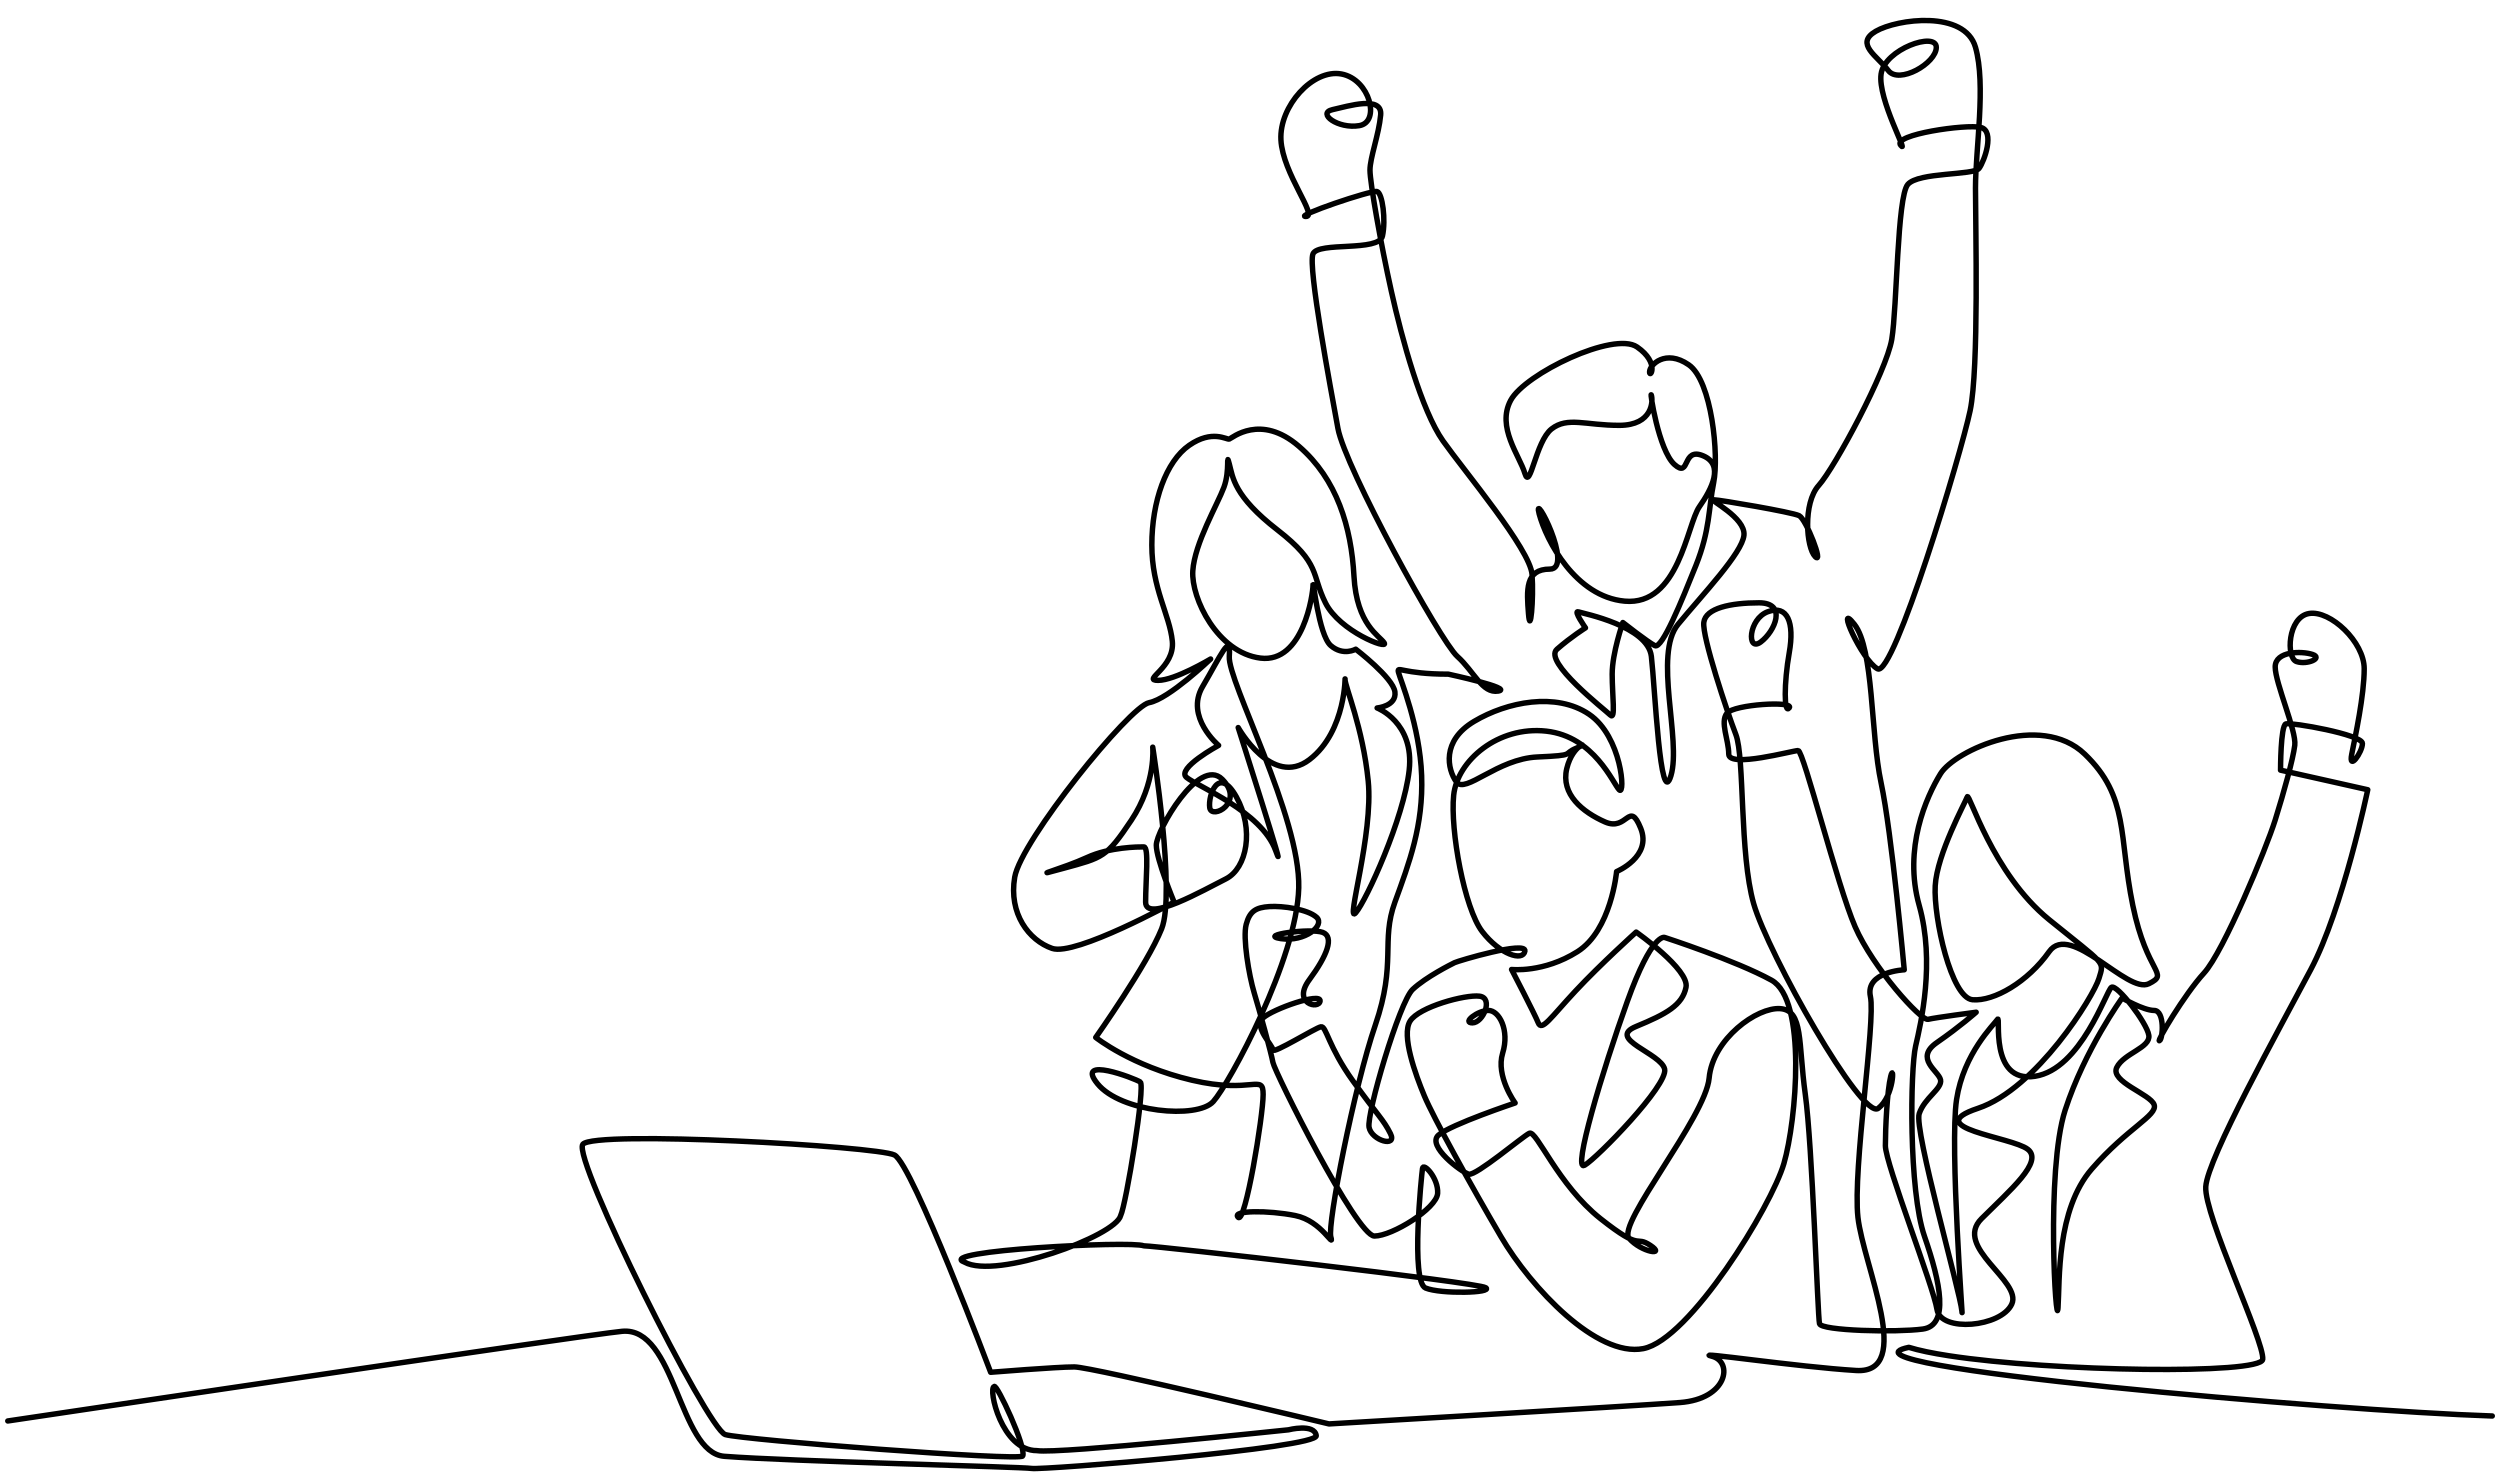 <?xml version="1.0" encoding="UTF-8"?><svg id="Layer_1" xmlns="http://www.w3.org/2000/svg" viewBox="0 0 2750 1625.96"><defs><style>.cls-1{fill:none;fill-rule:evenodd;stroke:#000;stroke-linecap:round;stroke-linejoin:round;stroke-width:6px;}</style></defs><path class="cls-1" d="M2741.48,1557.59c-170.32-5.44-741.94-54.68-641.72-75.52,11,3.41,26,6.49,43.72,9.22,114.72,17.71,343.82,20.94,345.52,3.99,1.96-19.58-64.62-158.61-62.66-189.93,1.96-31.33,80.28-172.3,115.53-238.88,35.25-66.57,62.66-197.76,62.66-197.76l-95.94-21.54s0-48.95,5.88-50.91c5.87-1.96,84.2,11.75,84.2,21.54s-15.67,31.33-11.75,11.75c3.92-19.58,13.71-64.62,13.71-93.98s-37.2-64.62-60.7-60.71c-23.5,3.92-25.45,48.95-13.71,52.87,11.75,3.92,29.37-3.92,17.62-7.83-11.75-3.92-41.12-3.92-41.12,13.71s23.5,70.48,21.54,86.15c-1.96,15.67-11.75,50.9-21.54,82.24-9.79,31.33-56.78,144.89-78.32,168.38-21.54,23.5-52.87,76.37-48.95,74.41,3.92-1.96,5.88-33.29-5.88-33.29s-35.24-13.71-35.24-13.71c0,0-41.12,56.78-62.66,123.35-21.54,66.57-9.79,246.71-7.83,217.34,1.96-29.37-1.96-107.69,37.21-152.73,39.16-45.03,72.44-58.74,68.53-70.48-3.91-11.75-48.95-25.46-41.11-41.12,7.83-15.66,37.2-21.54,35.24-35.25-1.96-13.7-35.24-56.78-41.12-52.87-5.87,3.92-33.29,90.07-84.2,97.9-50.91,7.84-37.2-68.52-41.12-62.66-3.92,5.88-37.2,37.21-45.03,88.12-7.83,50.91,7.83,254.55,5.87,233.01-1.96-21.54-52.87-199.72-46.99-217.34,5.88-17.62,25.46-27.41,23.5-37.21-1.96-9.79-29.38-23.49-3.92-41.12,25.45-17.62,43.08-33.29,43.08-33.29,0,0-45.03,5.87-52.87,7.83-7.83,1.96-60.7-56.78-80.28-101.82-19.58-45.03-56.78-193.84-62.66-193.84s-76.36,19.58-76.36,3.92-9.79-35.25-1.96-45.03c7.83-9.79,74.4-13.71,68.53-5.88-5.88,7.83-5.88-27.41,0-60.7,5.87-33.29-1.96-52.87-23.5-45.04-21.53,7.84-23.49,45.04-7.83,33.29,15.66-11.75,29.37-43.07-1.96-43.07s-58.75,5.88-60.7,21.54c-1.95,15.66,25.46,97.9,35.25,123.35,9.79,25.46,3.92,131.19,19.58,186.02,15.66,54.83,119.44,238.88,137.06,225.17,17.62-13.7,17.62-50.91,13.71-35.25-3.92,15.67-5.88,56.79-5.88,76.37s52.87,154.68,56.78,180.14c3.92,25.45,70.49,19.58,82.24-5.88,11.75-25.45-64.61-62.65-33.29-93.98,31.33-31.33,68.53-62.66,50.91-76.36-17.62-13.71-119.44-23.5-54.83-45.04,64.62-21.53,127.27-123.35,133.15-142.93,5.88-19.58,7.83-13.71-54.83-64.62-62.66-50.91-88.11-140.98-90.07-135.11-1.96,5.88-33.29,62.66-35.24,97.9-1.96,35.25,17.62,123.36,41.11,125.32,23.5,1.95,60.7-19.58,84.2-52.87,23.5-33.29,86.16,46.99,109.65,35.25,23.49-11.75-1.96-9.8-17.62-86.16-15.66-76.37-3.92-119.44-52.87-166.43-48.95-46.99-142.94-3.92-158.6,21.54-15.66,25.45-41.12,82.24-23.5,144.89,17.62,62.66,1.96,129.23-3.92,154.68-5.87,25.46-7.83,158.61,9.79,209.52,17.62,50.91,27.41,97.9-1.96,101.82-29.37,3.91-111.61,1.96-113.57-5.88-1.96-7.84-7.83-195.8-15.66-252.59-7.83-56.78-1.96-92.02-27.42-93.98-25.45-1.96-74.4,33.29-78.32,76.36-3.92,43.08-101.82,160.57-88.11,176.23,13.71,15.67,41.12,19.58,23.5,7.83-17.62-11.75-7.83,7.84-54.83-29.37-46.99-37.21-70.49-97.9-78.32-93.99-7.83,3.91-58.74,46.99-66.57,45.03-7.83-1.96-46.99-31.33-33.29-43.07,13.71-11.75,84.2-35.25,84.2-35.25,0,0-21.54-29.37-13.71-54.83,7.83-25.45-3.92-46.99-15.66-46.99s-29.37,13.7-17.62,13.7,23.49-27.41,7.83-29.37c-15.66-1.96-66.57,11.75-76.36,27.41-9.79,15.66,5.88,58.75,15.66,82.24,9.79,23.5,50.91,97.9,84.2,154.69,33.29,56.78,105.74,133.15,156.64,123.35,50.91-9.79,140.98-156.64,154.69-203.63,13.71-47,25.46-180.14-13.71-201.68-39.16-21.54-117.48-46.99-117.48-46.99,0,0-13.71-5.88-41.11,70.48-27.42,76.37-60.7,187.97-47,180.15,13.71-7.84,92.03-88.12,88.11-105.74-3.92-17.62-64.62-33.29-31.33-46.99,33.29-13.7,50.91-23.5,54.83-43.08,3.91-19.57-54.83-60.7-54.83-60.7,0,0-39.16,35.25-66.57,64.61-27.41,29.37-37.2,45.03-41.12,35.25-3.91-9.79-29.37-58.74-29.37-58.74,0,0,35.24,3.91,72.45-19.58,37.21-23.5,43.08-88.12,43.08-88.12,0,0,39.23-16.35,26.5-47.69-12.73-31.34-14.69,3.92-39.18-6.86-24.49-10.78-48.98-30.36-42.12-58.77,6.86-28.41,27.42-29.39,10.77-22.53-16.65,6.86,.98,7.84-43.1,9.8-44.08,1.96-79.34,41.14-89.13,27.42-9.79-13.71-16.65-45.06,19.59-66.6,36.24-21.55,90.11-32.32,126.35-7.84,36.24,24.49,40.16,90.11,33.3,83.26-6.86-6.86-27.43-58.77-80.32-64.65-52.89-5.88-97.95,32.32-101.87,70.52-3.92,38.2,11.75,124.39,31.34,149.86,19.59,25.47,45.06,33.3,47.02,21.55,1.96-11.75-73.46,10.78-77.38,12.73-3.92,1.96-31.34,15.67-46.04,29.38-14.69,13.71-50.93,137.13-48,151.82,2.94,14.69,31.34,22.53,23.51,6.86-7.83-15.67-13.71-19.59-41.14-57.79-27.43-38.2-29.38-60.73-35.26-59.75-5.88,.98-52.89,30.36-52.89,25.47s-21.55-25.47-10.78-35.26c10.78-9.79,63.67-28.4,62.69-18.61-.98,9.8-31.34,2.94-11.75-23.51,19.59-26.45,27.43-47.02,14.69-51.91-12.73-4.9-72.48,2.94-46.03,6.86,26.45,3.92,48.97-14.69,39.18-23.51-9.8-8.82-37.22-12.74-51.91-11.75-14.69,.98-21.55,4.9-25.47,19.59-3.92,14.69,2.94,55.83,8.82,75.42,5.88,19.59,18.61,65.62,20.57,76.4,1.96,10.78,92.07,191,111.66,191s68.56-30.36,69.54-47.02c.98-16.65-15.67-34.28-16.65-27.43-.98,6.86-13.25,124.81,3.4,131.66,16.65,6.86,74.96,5.46,66.15-.41-8.81-5.88-362.41-46.04-376.12-46.04-14.36-5.83-231.9,5.48-197.21,17.96,34.6,19.45,166.58-28.76,171.74-51.27,5.88-11.75,27.43-143.01,21.55-146.92-5.88-3.92-72.48-29.38-47.01,1.96,25.47,31.35,109.7,39.18,127.33,19.59,17.63-19.59,92.07-156.72,94.03-235.08,1.96-78.36-78.36-227.24-76.4-254.67,1.96-27.43-9.79,0-29.38,33.3-19.59,33.3,17.63,64.65,17.63,64.65,0,0-47.02,25.47-35.26,35.26,11.75,9.8,82.28,37.22,97.95,80.32,15.67,43.1-41.14-135.17-41.14-135.17,0,0,37.22,66.61,78.36,35.26,41.14-31.34,39.18-95.99,39.18-88.16s19.59,52.89,25.47,111.66c5.88,58.77-25.47,158.68-13.71,144.96,11.75-13.71,52.89-103.83,58.77-156.72,5.88-52.89-35.26-68.57-35.26-68.57,0,0,21.55-1.96,19.59-17.63-1.96-15.67-43.1-47.02-43.1-47.02,0,0-13.71,7.84-27.42-3.92-13.71-11.75-19.59-76.4-19.59-66.6s-10.77,86.2-57.79,80.32c-47.01-5.88-76.4-65.63-74.44-95.99,1.96-30.36,27.43-73.46,34.28-92.07,6.86-18.61,1.96-40.16,5.88-25.47,3.92,14.69,4.9,35.26,52.89,72.48,47.99,37.22,37.22,48.98,52.89,80.32,15.67,31.34,69.54,51.91,64.65,44.08-4.9-7.84-30.36-19.59-33.3-73.46-2.94-53.87-18.61-106.76-60.73-143.01-42.12-36.24-73.46-8.82-76.4-7.84-2.94,.98-18.61-10.78-44.08,6.86-25.47,17.63-41.14,61.71-41.14,109.7s19.59,76.4,22.53,105.79c2.94,29.38-34.28,43.1-15.67,43.1s57.79-23.51,57.79-23.51c0,0-46.04,44.08-67.58,48-21.55,3.92-141.05,151.82-147.9,191.98-6.85,40.16,15.67,69.54,41.14,78.36,25.47,8.82,134.19-50.93,134.19-50.93,0,0-19.59-47.01-19.59-62.69s47.01-97.95,72.48-72.48c25.47,25.47-11.75,45.06-13.71,31.34-1.96-13.71,9.8-47.01,29.38-11.75,19.59,35.26,11.75,78.36-11.75,90.11-23.51,11.75-88.15,48.98-88.15,25.47s3.92-60.73-1.96-60.73-37.22,0-62.69,11.75c-25.47,11.75-68.56,23.51-25.47,11.75,43.1-11.75,47.01-11.75,74.44-52.89,27.42-41.14,23.51-80.32,23.51-80.32,0,0,25.47,160.64,9.79,199.82-15.67,39.18-72.48,119.5-72.48,119.5,0,0,39.18,31.34,105.78,47.02,66.61,15.67,78.36-7.84,78.36,15.67s-19.59,143.01-27.42,135.17c-7.84-7.83,33.3-7.83,62.69-1.96,29.38,5.88,43.1,37.22,39.18,23.51-3.92-13.71,25.47-164.56,48.97-233.12,23.51-68.56,5.88-92.07,21.55-135.17,15.67-43.1,31.34-84.23,29.38-139.09-1.96-54.85-23.51-105.79-25.47-113.62-1.96-7.84,3.92,1.96,54.85,1.96,0,0,72.48,15.67,54.85,18.61-17.63,2.94-26.45-21.55-45.06-38.2-18.61-16.65-123.42-207.65-131.25-250.75-7.84-43.1-33.3-178.27-27.43-191.98,5.88-13.71,72.48-1.96,76.4-19.59,3.92-17.63,0-47.01-5.88-48.97-5.88-1.96-92.07,27.43-78.36,27.43s-25.47-47.02-27.42-84.24c-1.96-37.22,35.26-78.36,66.6-72.48,31.34,5.88,43.1,52.89,19.59,56.81-23.51,3.92-47.01-13.71-29.38-17.63,17.63-3.92,54.85-15.67,52.89,5.88-1.96,21.55-11.75,47.02-11.75,60.73s11.75,80.32,23.51,133.21c11.75,52.89,33.3,131.25,56.81,164.56,23.51,33.3,95.99,119.5,97.95,146.92,1.96,27.42-1.96,68.56-3.92,43.1-1.96-25.47-3.92-48.97,23.51-48.97s-19.59-90.11-11.75-60.73c7.83,29.38,39.93,91.02,94.03,95.99,59.69,5.48,68.48-84.26,82.19-103.85,13.71-19.59,27.51-46.32,4-56.11-23.51-9.8-13.74,25.34-31.37,9.67-17.63-15.67-27.42-82.28-25.47-76.4,1.96,5.88,1.96,33.3-35.26,33.3s-56.81-9.79-74.44,3.92c-17.63,13.71-23.51,68.56-29.38,48.98-5.88-19.59-31.35-50.93-15.67-80.32,15.67-29.38,113.62-76.4,139.09-58.77,25.47,17.63,13.71,35.26,13.71,27.43s17.63-25.47,43.1-7.84c25.47,17.63,33.33,100.03,27.45,129.42-5.88,29.38-3.92,52.22-19.59,91.4-15.67,39.18-37.22,92.07-45.06,88.15-7.84-3.92-35.26-25.47-35.26-25.47,0,0-11.75,33.3-11.75,56.81s3.92,50.93-1.96,45.05c-5.88-5.88-74.44-58.77-58.77-72.48,15.67-13.71,31.34-23.51,31.34-23.51,0,0-13.71-19.59-7.84-17.63,5.88,1.96,76.4,15.67,80.32,48.98,3.92,33.3,9.8,170.43,21.55,131.25,11.75-39.18-19.59-133.21,7.83-166.51,27.43-33.3,70.52-78.36,72.48-97.95,1.96-19.59-39.16-39.06-33.28-39.06s86.17,13.59,94.01,17.51c7.83,3.92,27.42,54.85,17.63,45.06-9.8-9.8-13.71-58.77,3.92-78.36,17.63-19.59,74.44-125.37,80.32-160.64,5.88-35.26,5.88-156.72,17.63-170.43,11.75-13.71,72.48-9.8,78.36-17.63,5.88-7.83,17.63-41.14,1.96-45.05-15.67-3.92-97.95,7.83-88.15,19.59,9.79,11.75-25.47-50.94-21.55-78.36,3.92-27.42,60.73-47.01,60.73-29.38s-41.14,41.14-52.89,25.47c-11.75-15.67-37.22-29.38-13.71-43.1,23.51-13.71,97.95-23.51,109.7,17.63,11.75,41.14,0,111.66,0,154.76s3.92,197.86-5.88,244.87c-9.8,47.01-84.24,293.85-101.87,284.05-17.63-9.8-47.02-76.4-25.47-48.98,21.55,27.43,17.63,119.5,29.38,174.35,11.75,54.85,25.47,205.69,25.47,205.69,0,0-43.1,1.96-37.22,29.38,5.88,27.43-19.59,190.02-13.71,242.92,5.88,52.89,62.69,172.39-1.96,168.47-64.65-3.92-182.19-21.55-158.68-15.67,23.51,5.88,17.63,47.02-35.26,50.93-52.89,3.91-385.92,23.51-385.92,23.51,0,0-260.54-62.69-280.13-62.69s-92.07,5.88-92.07,5.88c0,0-86.19-229.2-105.79-239-19.59-9.79-331.07-27.43-342.82-11.75-11.75,15.67,137.13,313.44,156.72,319.31,19.59,5.87,325.19,29.38,327.15,23.51,4.36-9.24-28.75-80.04-31.34-76.4-7.07,1.93,8.16,70.79,47.02,70.52,23.51,3.92,276.6-22.88,276.6-22.88,0,0,28.66-7.31,30.62,6.41,1.96,13.71-301.34,38.02-313.09,36.06-10.26-1.71-268.52-7.89-338.07-13.34-50.33-3.94-53.3-143.13-112.41-137.5-41.14,3.92-675.74,98.63-675.74,98.63"/></svg>